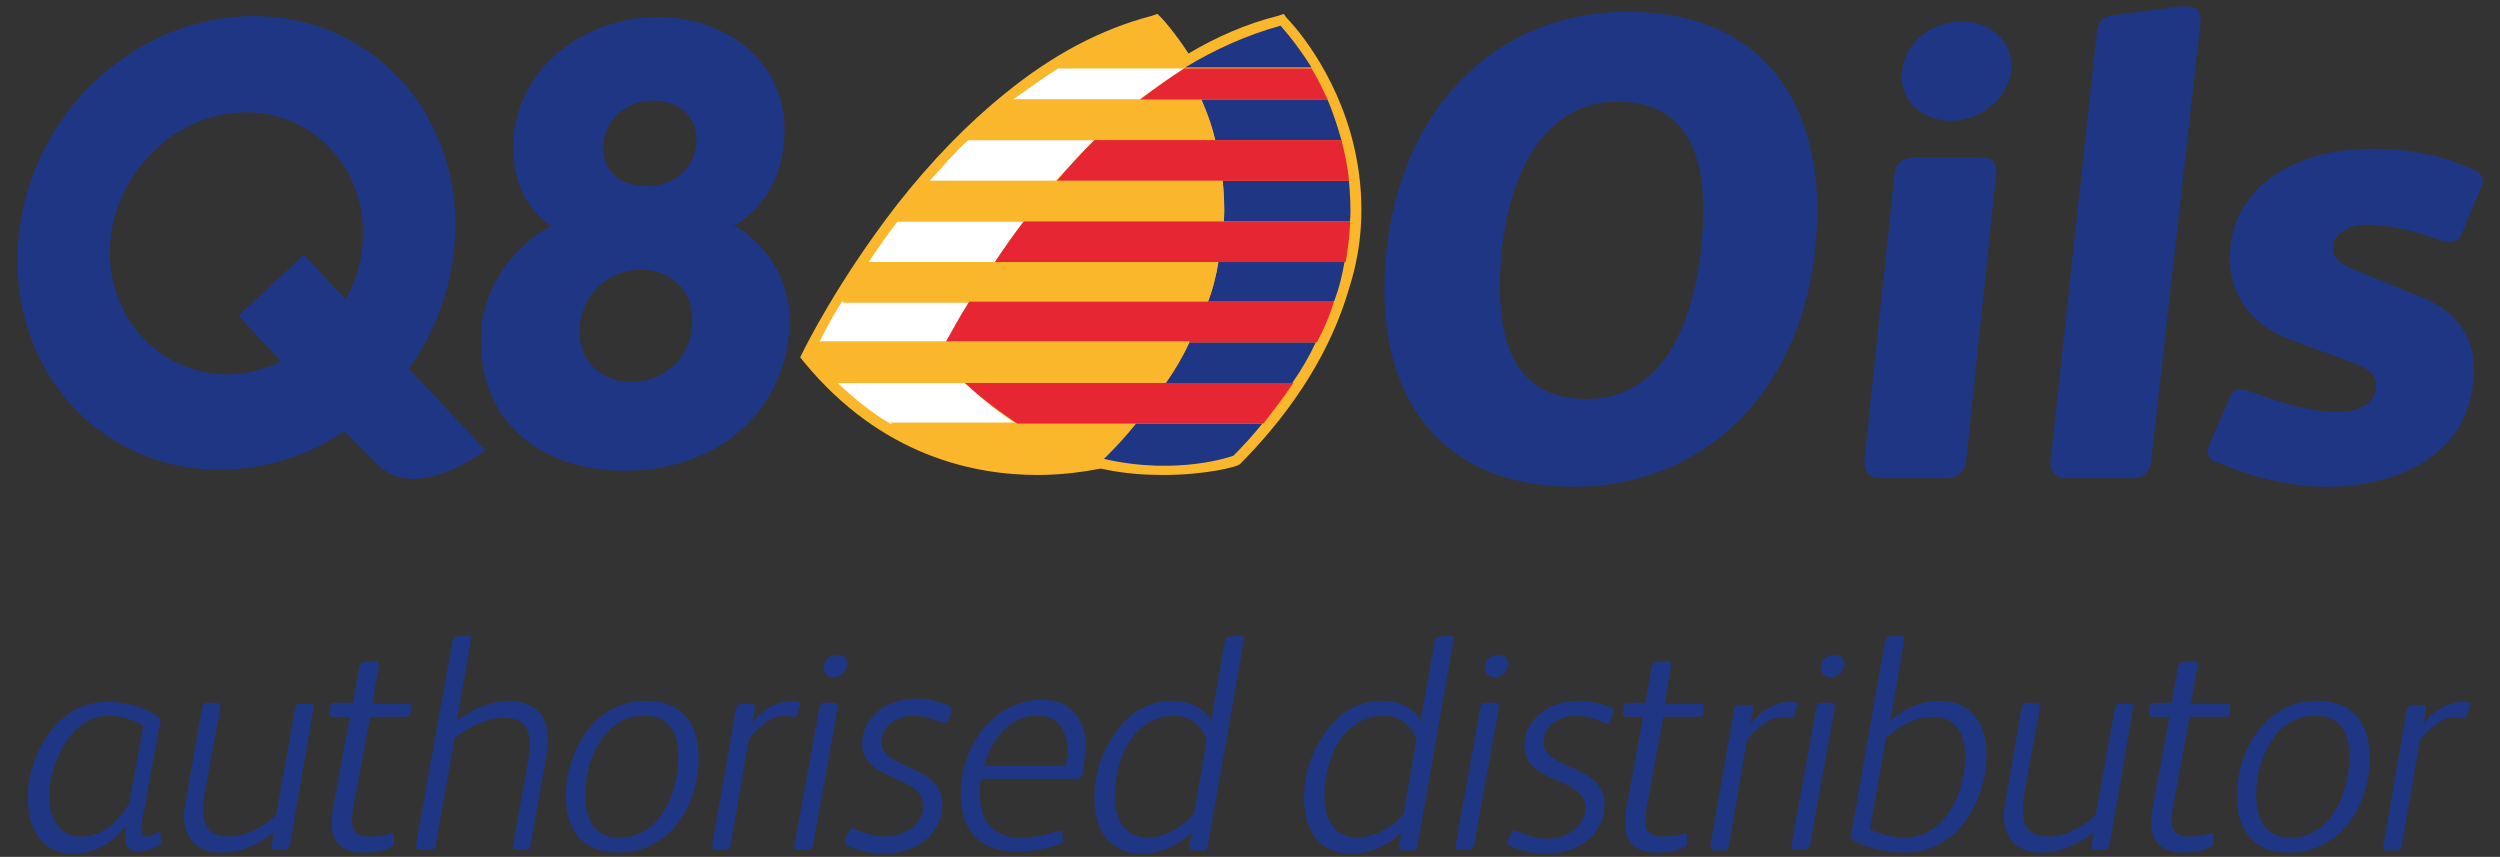 <?xml version="1.0" encoding="utf-8"?>
<!-- Generator: Adobe Illustrator 21.0.0, SVG Export Plug-In . SVG Version: 6.00 Build 0)  -->
<svg version="1.1" id="Layer_1" xmlns="http://www.w3.org/2000/svg" xmlns:xlink="http://www.w3.org/1999/xlink" x="0px" y="0px"
	 viewBox="0 0 233.7 80.1" style="enable-background:new 0 0 233.7 80.1;" xml:space="preserve">
<rect x="0" y="0" width="233.7" height="80.1" fill="#333333" stroke="none"/>
<style type="text/css">
	.st0{fill:#1F3685;}
	.st1{fill:#FAB72C;}
	.st2{fill:#FFFFFF;}
	.st3{fill:#E62632;}
	.st4{fill:#244496;}
</style>
<g>
	<path class="st0" d="M14.9,79c-0.2,0.1-1.1,0.6-1.9,0.6c-1,0-1.3-0.6-1.3-1.5c0-0.3,0.1-0.7,0.1-0.9h-0.1c-0.8,1.2-2.5,2.6-4.8,2.6
		c-3.1,0-4.3-2.4-4.3-5.3c0-2.2,0.9-4.8,2.5-6.6c1.2-1.4,3-2.3,4.9-2.3c2,0,3.6,0.6,4.8,1.4c0.1,0.1,0.2,0.2,0.2,0.3
		c0,0,0,0.1,0,0.1l-1.7,9.2c-0.1,0.4-0.1,0.9-0.1,1c0,0.4,0.2,0.6,0.5,0.6c0.4,0,0.7-0.2,1-0.4c0.1,0,0.1-0.1,0.1-0.1
		c0.1,0,0.2,0.1,0.2,0.2l0,0.6C15.3,78.7,15.1,78.9,14.9,79z M10.2,66.9c-1.4,0-2.6,0.7-3.4,1.6c-1.4,1.6-2.2,4-2.2,5.9
		c0,2.3,1.1,3.8,2.9,3.8c2.2,0,3.7-1.5,4.6-3.2l1.3-7.2C12.6,67.4,11.6,66.9,10.2,66.9z"/>
	<path class="st0" d="M29.3,66.2L27.1,79c-0.1,0.3-0.2,0.4-0.4,0.4h-1c-0.2,0-0.3-0.1-0.3-0.3c0,0,0,0,0,0l0.2-1.3
		c-1.2,1-3,1.9-4.9,1.9c-2.2,0-3.5-1.3-3.5-3.5c0-0.4,0.1-1,0.2-1.5l1.5-8.6c0.1-0.3,0.2-0.4,0.4-0.4h1c0.2,0,0.3,0.1,0.3,0.3
		c0,0,0,0.1,0,0.1l-1.5,8.2C19,74.9,19,75.4,19,75.9c0,1.6,0.9,2.3,2.5,2.3c1.5,0,3.2-1,4.3-2l1.8-10c0.1-0.3,0.2-0.4,0.5-0.4h1
		C29.2,65.8,29.3,65.9,29.3,66.2C29.3,66.1,29.3,66.1,29.3,66.2z"/>
	<path class="st0" d="M38.3,66.7c0,0.2-0.2,0.3-0.4,0.3h-3.3l-1.4,7.5c-0.2,1-0.3,1.7-0.3,2.2c0,1.2,0.7,1.5,1.7,1.5
		c0.6,0,1.3-0.1,1.9-0.3c0.1,0,0.3,0,0.3,0.2l0,0.7c0,0.2-0.1,0.3-0.5,0.5c-0.7,0.3-1.5,0.4-2.3,0.4c-1.8,0-3-0.8-3-2.7
		c0-0.7,0.1-1.5,0.3-2.4l1.4-7.6h-1.6c-0.2,0-0.3-0.1-0.3-0.3l0.1-0.7c0-0.2,0.1-0.3,0.3-0.3H33l0.6-3.4c0.1-0.3,0.2-0.4,0.4-0.4
		c0.2,0,0.9-0.1,1.1-0.1c0.2,0,0.3,0.1,0.3,0.3c0,0,0,0.2,0,0.2l-0.6,3.5h3.4c0.2,0,0.3,0.1,0.3,0.3L38.3,66.7z"/>
	<path class="st0" d="M51,71.1l-1.4,7.9c-0.1,0.3-0.1,0.4-0.3,0.4h-1c-0.4,0-0.4-0.1-0.3-0.5l1.4-8c0.1-0.5,0.1-1,0.1-1.4
		c0-1.4-0.5-2.4-2.4-2.4c-1.5,0-3.3,0.8-4.6,1.9l-1.8,10.1c0,0.2-0.1,0.3-0.4,0.3h-1.1c-0.3,0-0.3-0.2-0.3-0.5l3.4-19
		c0.1-0.3,0.2-0.4,0.4-0.4l1-0.1c0.3,0,0.4,0.2,0.3,0.5l-1.3,7.5c1.2-1,3.1-1.9,4.9-1.9c2.3,0,3.6,1.4,3.6,3.4
		C51.2,69.6,51.1,70.4,51,71.1z"/>
	<path class="st0" d="M57.8,79.7c-3.4,0-4.9-2.2-4.9-5.2c0-4.4,2.7-9,7.5-9c3.4,0,4.9,2.2,4.9,5.2C65.4,75.1,62.7,79.7,57.8,79.7z
		 M60.2,66.9c-3.7,0-5.5,4.1-5.5,7.4c0,2.2,0.8,4,3.2,4c3.8,0,5.5-4.2,5.5-7.4C63.5,68.7,62.7,66.9,60.2,66.9z"/>
	<path class="st0" d="M74.8,65.9l-0.3,1C74.4,67,74.3,67,74.1,67c-0.2,0-0.5-0.1-0.7-0.1c-1.2,0-2.4,0.9-3.4,2.2L68.3,79
		c-0.1,0.3-0.2,0.4-0.4,0.4h-1c-0.3,0-0.3-0.2-0.3-0.3c0-0.1,0-0.1,0-0.2l2.2-12.7c0.1-0.3,0.3-0.4,0.5-0.4h1c0.2,0,0.3,0.1,0.3,0.3
		c0,0,0,0,0,0.1l-0.3,1.4c1.1-1.4,2.5-2.1,3.8-2.1c0.1,0,0.3,0,0.5,0.1c0.1,0,0.2,0.1,0.2,0.2C74.8,65.8,74.8,65.8,74.8,65.9z"/>
	<path class="st0" d="M76,79c-0.1,0.3-0.2,0.4-0.4,0.4h-1c-0.3,0-0.4-0.2-0.3-0.6l2.3-12.7c0.1-0.3,0.2-0.4,0.4-0.4h1
		c0.4,0,0.3,0.3,0.3,0.5L76,79z M77.9,63.3c-0.5,0-0.9-0.3-0.9-0.9c0-0.7,0.6-1.2,1.3-1.2c0.5,0,0.9,0.3,0.9,0.8
		C79.2,62.8,78.5,63.3,77.9,63.3z"/>
	<path class="st0" d="M88.9,66.7l-0.3,0.7c-0.1,0.1-0.1,0.2-0.2,0.2c-0.1,0-0.2,0-0.4-0.1c-0.8-0.3-1.7-0.6-2.5-0.6
		c-1.5,0-3.1,0.8-3.1,2.5c0,2.6,5.7,2,5.7,5.8c0,2.3-1.9,4.6-5.6,4.6c-1.2,0-2.6-0.4-3.4-0.8C79,78.8,79,78.7,79,78.6s0-0.2,0.1-0.3
		l0.3-0.7c0.1-0.1,0.1-0.2,0.2-0.2s0.2,0.1,0.3,0.1c0.9,0.4,1.9,0.7,2.8,0.7c1.7,0,3.6-1,3.6-2.9c0-2.9-5.7-2.2-5.7-5.8
		c0-2.7,2.6-4.2,5-4.2c1.1,0,2.4,0.3,3.2,0.7c0.1,0.1,0.1,0.1,0.1,0.2C89,66.5,89,66.5,88.9,66.7z"/>
	<path class="st0" d="M101.2,72.3c-0.1,0.4-0.2,0.5-0.6,0.5h-4.3h-4.6c-0.1,0.4-0.1,1-0.1,1.4c0,2.3,1,4.1,3.8,4.1
		c1,0,2.3-0.2,3.3-0.6c0.4-0.1,0.6-0.1,0.6,0.2l0.1,0.6c0,0.3-0.2,0.3-0.4,0.4c-1.2,0.5-2.8,0.7-4,0.7c-3.5,0-5.2-2.1-5.2-5.3
		c0-2.4,0.8-4.8,2.5-6.6c1.3-1.4,3.1-2.3,5.1-2.3c2.7,0,4.1,1.8,4.1,4.5C101.4,70.7,101.3,71.7,101.2,72.3z M97,66.9
		c-1.4,0-2.6,0.6-3.5,1.7c-0.7,0.8-1.2,1.9-1.5,3h7.6c0.1-0.3,0.2-1.2,0.2-1.6C99.7,68.2,98.9,66.9,97,66.9z"/>
	<path class="st0" d="M116.3,59.7l-3.4,19.4c0,0.2-0.1,0.4-0.3,0.4h-1.1c-0.2,0-0.3-0.1-0.3-0.3c0-0.1,0-0.1,0-0.1l0.2-1.3
		c-1.2,1.2-2.9,2-4.6,2c-3.2,0-4.5-2.3-4.5-5.2c0-2.5,0.9-5,2.6-6.9c1.2-1.4,2.9-2.2,4.7-2.2c1.4,0,3,0.6,3.6,1.9l1.3-7.4
		c0.1-0.3,0.1-0.4,0.4-0.5l1-0.1c0.1,0,0.1,0,0.2,0C116.2,59.4,116.3,59.4,116.3,59.7C116.3,59.6,116.3,59.6,116.3,59.7z
		 M109.7,66.9c-1.4,0-2.7,0.7-3.6,1.7c-1.3,1.5-1.9,3.9-1.9,5.8c0,2.3,1,3.9,3.1,3.9c1.5,0,3.3-1,4.3-2.2l1.2-6.9
		C112.4,67.8,111.2,66.9,109.7,66.9z"/>
	<path class="st0" d="M135.9,59.7l-3.4,19.4c0,0.2-0.1,0.4-0.3,0.4h-1.1c-0.2,0-0.3-0.1-0.3-0.3c0-0.1,0-0.1,0-0.1l0.2-1.3
		c-1.2,1.2-2.9,2-4.6,2c-3.2,0-4.5-2.3-4.5-5.2c0-2.5,0.9-5,2.6-6.9c1.2-1.4,2.9-2.2,4.7-2.2c1.4,0,3,0.6,3.6,1.9l1.3-7.4
		c0.1-0.3,0.1-0.4,0.4-0.5l1-0.1c0.1,0,0.1,0,0.2,0C135.8,59.4,135.9,59.4,135.9,59.7C135.9,59.6,135.9,59.6,135.9,59.7z
		 M129.3,66.9c-1.4,0-2.7,0.7-3.6,1.7c-1.3,1.5-1.9,3.9-1.9,5.8c0,2.3,1,3.9,3.1,3.9c1.5,0,3.3-1,4.3-2.2l1.2-6.9
		C132,67.8,130.8,66.9,129.3,66.9z"/>
	<path class="st0" d="M137.8,79c-0.1,0.3-0.2,0.4-0.4,0.4h-1c-0.3,0-0.4-0.2-0.3-0.6l2.3-12.7c0.1-0.3,0.2-0.4,0.4-0.4h1
		c0.4,0,0.3,0.3,0.3,0.5L137.8,79z M139.7,63.3c-0.5,0-0.9-0.3-0.9-0.9c0-0.7,0.6-1.2,1.3-1.2c0.5,0,0.9,0.3,0.9,0.8
		C141,62.8,140.4,63.3,139.7,63.3z"/>
	<path class="st0" d="M150.8,66.7l-0.3,0.7c-0.1,0.1-0.1,0.2-0.2,0.2c-0.1,0-0.2,0-0.4-0.1c-0.8-0.3-1.7-0.6-2.5-0.6
		c-1.5,0-3.1,0.8-3.1,2.5c0,2.6,5.7,2,5.7,5.8c0,2.3-1.9,4.6-5.6,4.6c-1.2,0-2.6-0.4-3.4-0.8c-0.1-0.1-0.1-0.1-0.1-0.2
		s0-0.2,0.1-0.3l0.3-0.7c0.1-0.1,0.1-0.2,0.2-0.2c0.1,0,0.2,0.1,0.3,0.1c0.9,0.4,1.9,0.7,2.8,0.7c1.7,0,3.6-1,3.6-2.9
		c0-2.9-5.7-2.2-5.7-5.8c0-2.7,2.6-4.2,5-4.2c1.1,0,2.4,0.3,3.2,0.7c0.1,0.1,0.1,0.1,0.1,0.2C150.8,66.5,150.8,66.5,150.8,66.7z"/>
	<path class="st0" d="M159.2,66.7c0,0.2-0.2,0.3-0.4,0.3h-3.3l-1.4,7.5c-0.2,1-0.3,1.7-0.3,2.2c0,1.2,0.7,1.5,1.7,1.5
		c0.6,0,1.3-0.1,1.9-0.3c0.1,0,0.3,0,0.3,0.2l0,0.7c0,0.2-0.1,0.3-0.5,0.5c-0.7,0.3-1.5,0.4-2.3,0.4c-1.8,0-3-0.8-3-2.7
		c0-0.7,0.1-1.5,0.3-2.4l1.4-7.6h-1.6c-0.2,0-0.3-0.1-0.3-0.3l0.1-0.7c0-0.2,0.1-0.3,0.3-0.3h1.7l0.6-3.4c0.1-0.3,0.2-0.4,0.4-0.4
		c0.2,0,0.9-0.1,1.1-0.1c0.2,0,0.3,0.1,0.3,0.3c0,0,0,0.2,0,0.2l-0.6,3.5h3.4c0.2,0,0.3,0.1,0.3,0.3L159.2,66.7z"/>
	<path class="st0" d="M168,65.9l-0.3,1c-0.1,0.2-0.1,0.2-0.3,0.2c-0.2,0-0.5-0.1-0.7-0.1c-1.2,0-2.4,0.9-3.4,2.2l-1.7,9.9
		c-0.1,0.3-0.2,0.4-0.4,0.4h-1c-0.3,0-0.3-0.2-0.3-0.3c0-0.1,0-0.1,0-0.2l2.2-12.7c0.1-0.3,0.3-0.4,0.5-0.4h1c0.2,0,0.3,0.1,0.3,0.3
		c0,0,0,0,0,0.1l-0.3,1.4c1.1-1.4,2.5-2.1,3.8-2.1c0.1,0,0.3,0,0.5,0.1c0.1,0,0.2,0.1,0.2,0.2C168,65.8,168,65.8,168,65.9z"/>
	<path class="st0" d="M169.2,79c-0.1,0.3-0.2,0.4-0.4,0.4h-1c-0.3,0-0.4-0.2-0.3-0.6l2.3-12.7c0.1-0.3,0.2-0.4,0.4-0.4h1
		c0.4,0,0.3,0.3,0.3,0.5L169.2,79z M171.1,63.3c-0.5,0-0.9-0.3-0.9-0.9c0-0.7,0.6-1.2,1.3-1.2c0.5,0,0.9,0.3,0.9,0.8
		C172.4,62.8,171.8,63.3,171.1,63.3z"/>
	<path class="st0" d="M178,79.7c-1.8,0-3.6-0.5-4.7-1.1c-0.2-0.1-0.3-0.3-0.3-0.5c0-0.1,0-0.3,0.1-0.4l3.1-17.7
		c0.1-0.3,0.2-0.5,0.4-0.5l1-0.1c0,0,0.1,0,0.1,0c0.2,0,0.3,0.1,0.3,0.3c0,0.1,0,0.1,0,0.2l-1.3,7.5c1.3-1.2,2.9-1.9,4.6-1.9
		c3,0,4.4,2.2,4.4,5.1C185.6,75,183,79.7,178,79.7z M180.6,67c-1.5,0-3.2,0.9-4.3,2l-1.5,8.5c0.7,0.4,2,0.8,3.2,0.8
		c3.9,0,5.7-4.3,5.7-7.6C183.7,68.5,182.8,67,180.6,67z"/>
	<path class="st0" d="M199.4,66.2L197.2,79c-0.1,0.3-0.2,0.4-0.4,0.4h-1c-0.2,0-0.3-0.1-0.3-0.3c0,0,0,0,0,0l0.2-1.3
		c-1.2,1-3,1.9-4.9,1.9c-2.2,0-3.5-1.3-3.5-3.5c0-0.4,0.1-1,0.2-1.5l1.5-8.6c0.1-0.3,0.2-0.4,0.4-0.4h1c0.2,0,0.3,0.1,0.3,0.3
		c0,0,0,0.1,0,0.1l-1.5,8.2c-0.1,0.6-0.1,1.1-0.1,1.6c0,1.6,0.9,2.3,2.5,2.3c1.5,0,3.2-1,4.3-2l1.8-10c0.1-0.3,0.2-0.4,0.5-0.4h1
		C199.3,65.8,199.5,65.9,199.4,66.2C199.5,66.1,199.4,66.1,199.4,66.2z"/>
	<path class="st0" d="M208.4,66.7c0,0.2-0.2,0.3-0.4,0.3h-3.3l-1.4,7.5c-0.2,1-0.3,1.7-0.3,2.2c0,1.2,0.7,1.5,1.7,1.5
		c0.6,0,1.3-0.1,1.9-0.3c0.1,0,0.3,0,0.3,0.2l0,0.7c0,0.2-0.1,0.3-0.5,0.5c-0.7,0.3-1.5,0.4-2.3,0.4c-1.8,0-3-0.8-3-2.7
		c0-0.7,0.1-1.5,0.3-2.4l1.4-7.6h-1.6c-0.2,0-0.3-0.1-0.3-0.3l0.1-0.7c0-0.2,0.1-0.3,0.3-0.3h1.7l0.6-3.4c0.1-0.3,0.2-0.4,0.4-0.4
		c0.2,0,0.9-0.1,1.1-0.1c0.2,0,0.3,0.1,0.3,0.3c0,0,0,0.2,0,0.2l-0.6,3.5h3.4c0.2,0,0.3,0.1,0.3,0.3L208.4,66.7z"/>
	<path class="st0" d="M214,79.7c-3.4,0-4.9-2.2-4.9-5.2c0-4.4,2.7-9,7.5-9c3.4,0,4.9,2.2,4.9,5.2C221.6,75.1,218.9,79.7,214,79.7z
		 M216.4,66.9c-3.7,0-5.5,4.1-5.5,7.4c0,2.2,0.8,4,3.2,4c3.8,0,5.5-4.2,5.5-7.4C219.7,68.7,218.9,66.9,216.4,66.9z"/>
	<path class="st0" d="M230.9,65.9l-0.3,1c-0.1,0.2-0.1,0.2-0.3,0.2c-0.2,0-0.5-0.1-0.7-0.1c-1.2,0-2.4,0.9-3.4,2.2l-1.7,9.9
		c-0.1,0.3-0.2,0.4-0.4,0.4h-1c-0.3,0-0.3-0.2-0.3-0.3c0-0.1,0-0.1,0-0.2l2.2-12.7c0.1-0.3,0.3-0.4,0.5-0.4h1c0.2,0,0.3,0.1,0.3,0.3
		c0,0,0,0,0,0.1l-0.3,1.4c1.1-1.4,2.5-2.1,3.8-2.1c0.1,0,0.3,0,0.5,0.1c0.1,0,0.2,0.1,0.2,0.2C231,65.8,230.9,65.8,230.9,65.9z"/>
</g>
<g>
	<g>
		<path class="st0" d="M147.1,45.5c-12.7,0-18.9-8.8-17.5-22c1.4-13.2,10-22.4,22.6-22.4c13.2,0,18.8,9.5,17.5,22
			C168.3,37,159,45.5,147.1,45.5z M151.1,9.5c-5.5,0-9.7,4.7-10.7,13.8c-1,9.7,1.9,14,7.9,14c5.6,0,9.6-4.4,10.7-13.9
			C160.1,13.5,157.1,9.5,151.1,9.5z"/>
		<path class="st0" d="M181.8,44.7h-5.7c-1.3,0-1.9-0.4-1.8-1.8l2.8-26.6c0.1-1.2,1-1.6,2.1-1.6h5.7c1.2,0,1.8,0.3,1.7,1.6L183.8,43
			C183.6,44.2,183,44.7,181.8,44.7z M182.4,11.3c-2.4,0-4.9-1.7-4.6-4.6c0.3-3,3-4.7,5.6-4.7c2.5,0,4.9,1.7,4.6,4.7
			C187.6,9.5,184.8,11.3,182.4,11.3z"/>
		<path class="st0" d="M199.3,44.7h-6.1c-0.9,0-1.7-0.5-1.5-1.7l4.3-39.9c0.1-1.2,0.7-1.6,1.7-1.7l6.1-0.8c0.1,0,0.2,0,0.3,0
			c0.1,0,0.3,0,0.4,0c0.9,0,1.3,0.6,1.2,1.5L201.1,43C201,44.2,200.3,44.7,199.3,44.7z"/>
		<path class="st0" d="M217.5,45.5c-3.4,0-7-0.9-10.3-2.3c-0.7-0.2-0.8-0.7-0.8-1.1c0-0.2,0.1-0.5,0.2-0.7l1.7-3.9
			c0.3-0.8,0.6-1.1,1.1-1.1c0.3,0,0.6,0.1,1,0.2c3,1.2,5.9,1.9,8.1,1.9c2,0,3.5-0.8,3.6-2.2c0.1-1.2-0.4-1.8-2.7-2.6l-5.4-2
			c-3.3-1.2-6-4.2-5.5-8.6c0.7-6.6,7.4-9.2,13.1-9.2c3.3,0,6.5,0.5,9.7,2c0.5,0.2,0.8,0.6,0.8,1c0,0.2-0.1,0.4-0.2,0.7l-1.8,4.3
			c-0.2,0.5-0.6,0.7-1.2,0.7c-0.2,0-0.4-0.1-0.7-0.1c-2.3-0.9-4.8-1.5-6.9-1.5c-2.1,0-3.2,1.1-3.2,2c-0.1,0.7,0.1,1.5,2.2,2.3
			l6.1,2.5c3.1,1.2,5.3,3.8,4.8,7.9C230.5,42.8,223.8,45.5,217.5,45.5z"/>
	</g>
	<path class="st1" d="M126.6,13.8c-1.7-7.4-6.1-11.9-6.3-12.1L120,1.3l-0.6,0.2c-2.8,0.7-5.6,1.9-8.3,3.5c-1.3-2-2.4-3.2-2.5-3.3
		l-0.4-0.4l-0.6,0.2c-4.6,1.2-9.2,3.6-13.6,7.2c-3.5,2.8-7,6.4-10.2,10.5c-5.5,7.1-8.6,13.4-8.7,13.6l-0.3,0.6l0.4,0.5
		C82.4,42.6,91,44.4,97,44.4c2.7,0,4.8-0.4,5.9-0.6c2.2,0.5,4.2,0.6,5.9,0.6c4,0,6.8-0.8,6.9-0.9l0.2-0.1l0.2-0.2
		c5.1-5.2,8.4-10.7,10-16.2C127.5,22.7,127.6,18.2,126.6,13.8"/>
	<path class="st2" d="M102.3,13.1H90.5c-1.3,1.2-2.4,2.5-3.6,3.8h11.8C99.9,15.6,101.1,14.3,102.3,13.1"/>
	<g>
		<path class="st2" d="M95.7,20.7H83.9c-1,1.3-1.9,2.6-2.7,3.8H93C93.8,23.3,94.7,22,95.7,20.7"/>
	</g>
	<g>
		<path class="st2" d="M90.6,28.2H78.7c-1,1.6-1.7,2.9-2.1,3.8h11.8C88.9,31.1,89.6,29.8,90.6,28.2"/>
	</g>
	<g>
		<path class="st2" d="M90.2,35.8H78.3c1.6,1.5,3.2,2.8,4.9,3.8H95C93.4,38.6,91.8,37.3,90.2,35.8"/>
	</g>
	<g>
		<path class="st1" d="M103.3,42.8c0.3-0.4,1.2-1.3,2.9-3.3h-23c5,3,10,3.8,13.7,3.8C99.7,43.4,102.3,43.1,103.3,42.8"/>
		<path class="st2" d="M110.7,6.4C110.7,6.4,110.7,6.4,110.7,6.4l-11.8,0c-1.4,0.9-2.8,1.9-4.2,2.9h11.8
			C107.9,8.3,109.3,7.3,110.7,6.4"/>
		<path class="st1" d="M107.8,2.4c-3.2,0.9-6.1,2.2-8.9,3.9h11.8C109.2,3.9,107.8,2.4,107.8,2.4"/>
		<path class="st0" d="M124.1,9.3h-11.8c0.5,1.1,1,2.4,1.3,3.8h11.8C125,11.7,124.6,10.5,124.1,9.3"/>
	</g>
	<g>
		<path class="st0" d="M114.4,20.7h11.8c0.1-1.3,0-2.6-0.1-3.8h-11.8C114.4,18.1,114.5,19.4,114.4,20.7"/>
	</g>
	<g>
		<path class="st0" d="M112.9,28.2h11.8c0.5-1.3,0.8-2.6,1-3.8h-11.8C113.7,25.7,113.4,26.9,112.9,28.2"/>
	</g>
	<g>
		<path class="st0" d="M109,35.8h11.8c0.9-1.3,1.6-2.5,2.2-3.8h-11.8C110.6,33.3,109.9,34.5,109,35.8"/>
	</g>
	<g>
		<path class="st0" d="M106.2,39.6c-0.8,1-1.7,2-2.7,3l-0.3,0.3c7,1.6,12.1-0.3,12.1-0.3c1-1,1.9-2,2.7-3H106.2z"/>
		<path class="st0" d="M119.7,2.4c-3.2,0.9-6.1,2.2-8.9,3.9h11.8C121.1,3.9,119.7,2.4,119.7,2.4"/>
		<path class="st1" d="M113.6,13.1c-0.4-1.4-0.8-2.6-1.3-3.8H94.8c-1.5,1.2-2.9,2.5-4.3,3.8H113.6z"/>
		<path class="st3" d="M126.1,16.9c-0.1-1.3-0.4-2.6-0.7-3.8h-23.1c-1.2,1.2-2.4,2.5-3.5,3.8H126.1z"/>
		<path class="st1" d="M114.3,16.9L114.3,16.9L114.3,16.9H87c-1.1,1.3-2.1,2.5-3.1,3.8h30.5C114.5,19.4,114.4,18.1,114.3,16.9"/>
		<path class="st3" d="M126.2,20.7H95.7c-1,1.3-1.9,2.6-2.7,3.8h32.8C126,23.2,126.2,21.9,126.2,20.7"/>
		<path class="st1" d="M81.2,24.5c-0.9,1.4-1.7,2.7-2.4,3.8h34.1c0.5-1.3,0.8-2.6,1-3.8H81.2z"/>
		<path class="st3" d="M124.7,28.2H90.6c-1,1.6-1.7,2.9-2.2,3.8h34.7C123.8,30.7,124.3,29.5,124.7,28.2"/>
		<path class="st1" d="M76.6,32c-0.4,0.8-0.6,1.2-0.6,1.2c0.8,0.9,1.6,1.8,2.4,2.5H109c0.9-1.3,1.6-2.5,2.2-3.8H76.6z"/>
	</g>
	<path class="st3" d="M120.9,35.8H90.2c1.6,1.5,3.4,2.8,4.9,3.8h23C119.1,38.3,120.1,37,120.9,35.8"/>
	<path class="st3" d="M124.1,9.3c-0.5-1.1-1-2.1-1.5-2.9h-11.8c0,0,0,0-0.1,0c-1.4,0.9-2.8,1.9-4.1,2.9H124.1z"/>
	<path class="st0" d="M59,35.7c3,0,5.5-2.1,5.7-5.3c0.3-3-1.8-5.2-4.8-5.2c-3,0-5.4,2.2-5.7,5.2C53.9,33.6,56.1,35.7,59,35.7
		 M60.4,17.4c2.7,0,4.5-1.7,4.7-4c0.2-2.2-1.4-4-4-4c-2.6,0-4.5,1.8-4.7,4C56.2,15.7,57.7,17.4,60.4,17.4 M69,20.9
		c0,0-0.2,0.2-0.7,0.2c0.3,0,0.7,0.2,0.7,0.2c3.8,2.4,5,6.4,4.8,9.4C73.2,39.1,66.5,44,58.4,44c-8.1,0-14-4.9-13.4-13.2
		c0.2-3.1,2.1-7.1,6.2-9.5c0,0,0.3-0.2,0.7-0.2c-0.5,0-0.7-0.2-0.7-0.2c-2.7-2.1-3.4-5.2-3.2-8c0.5-6.5,6.5-11.3,13.5-11.3
		c7,0,12.3,4.8,11.8,11.3C73.2,15.7,72,18.8,69,20.9"/>
	<path class="st0" d="M10.3,22.7C10.8,16,16.5,10.5,23,10.5c6.5,0,11.4,5.5,10.9,12.2c-0.1,1.9-0.7,3.7-1.6,5.3l-3.9-4.2l-6.1,5.7
		l4,4.3c-1.6,0.7-3.3,1.2-5.1,1.2C14.7,34.9,9.8,29.4,10.3,22.7 M39.2,35.5L39.2,35.5l-1-1c2.4-3.4,4-7.4,4.3-11.8
		C43.4,11,35,1.5,23.7,1.5c-11.3,0-21.2,9.5-22,21.2C0.8,34.4,9.2,43.9,20.5,43.9c4.3,0,8.3-1.3,11.7-3.6l0.5,0.5
		c0.6,0.6,2,2.1,2.7,2.7c3.5,3.5,10-1.4,10-1.4L39.2,35.5z"/>
</g>
</svg>
